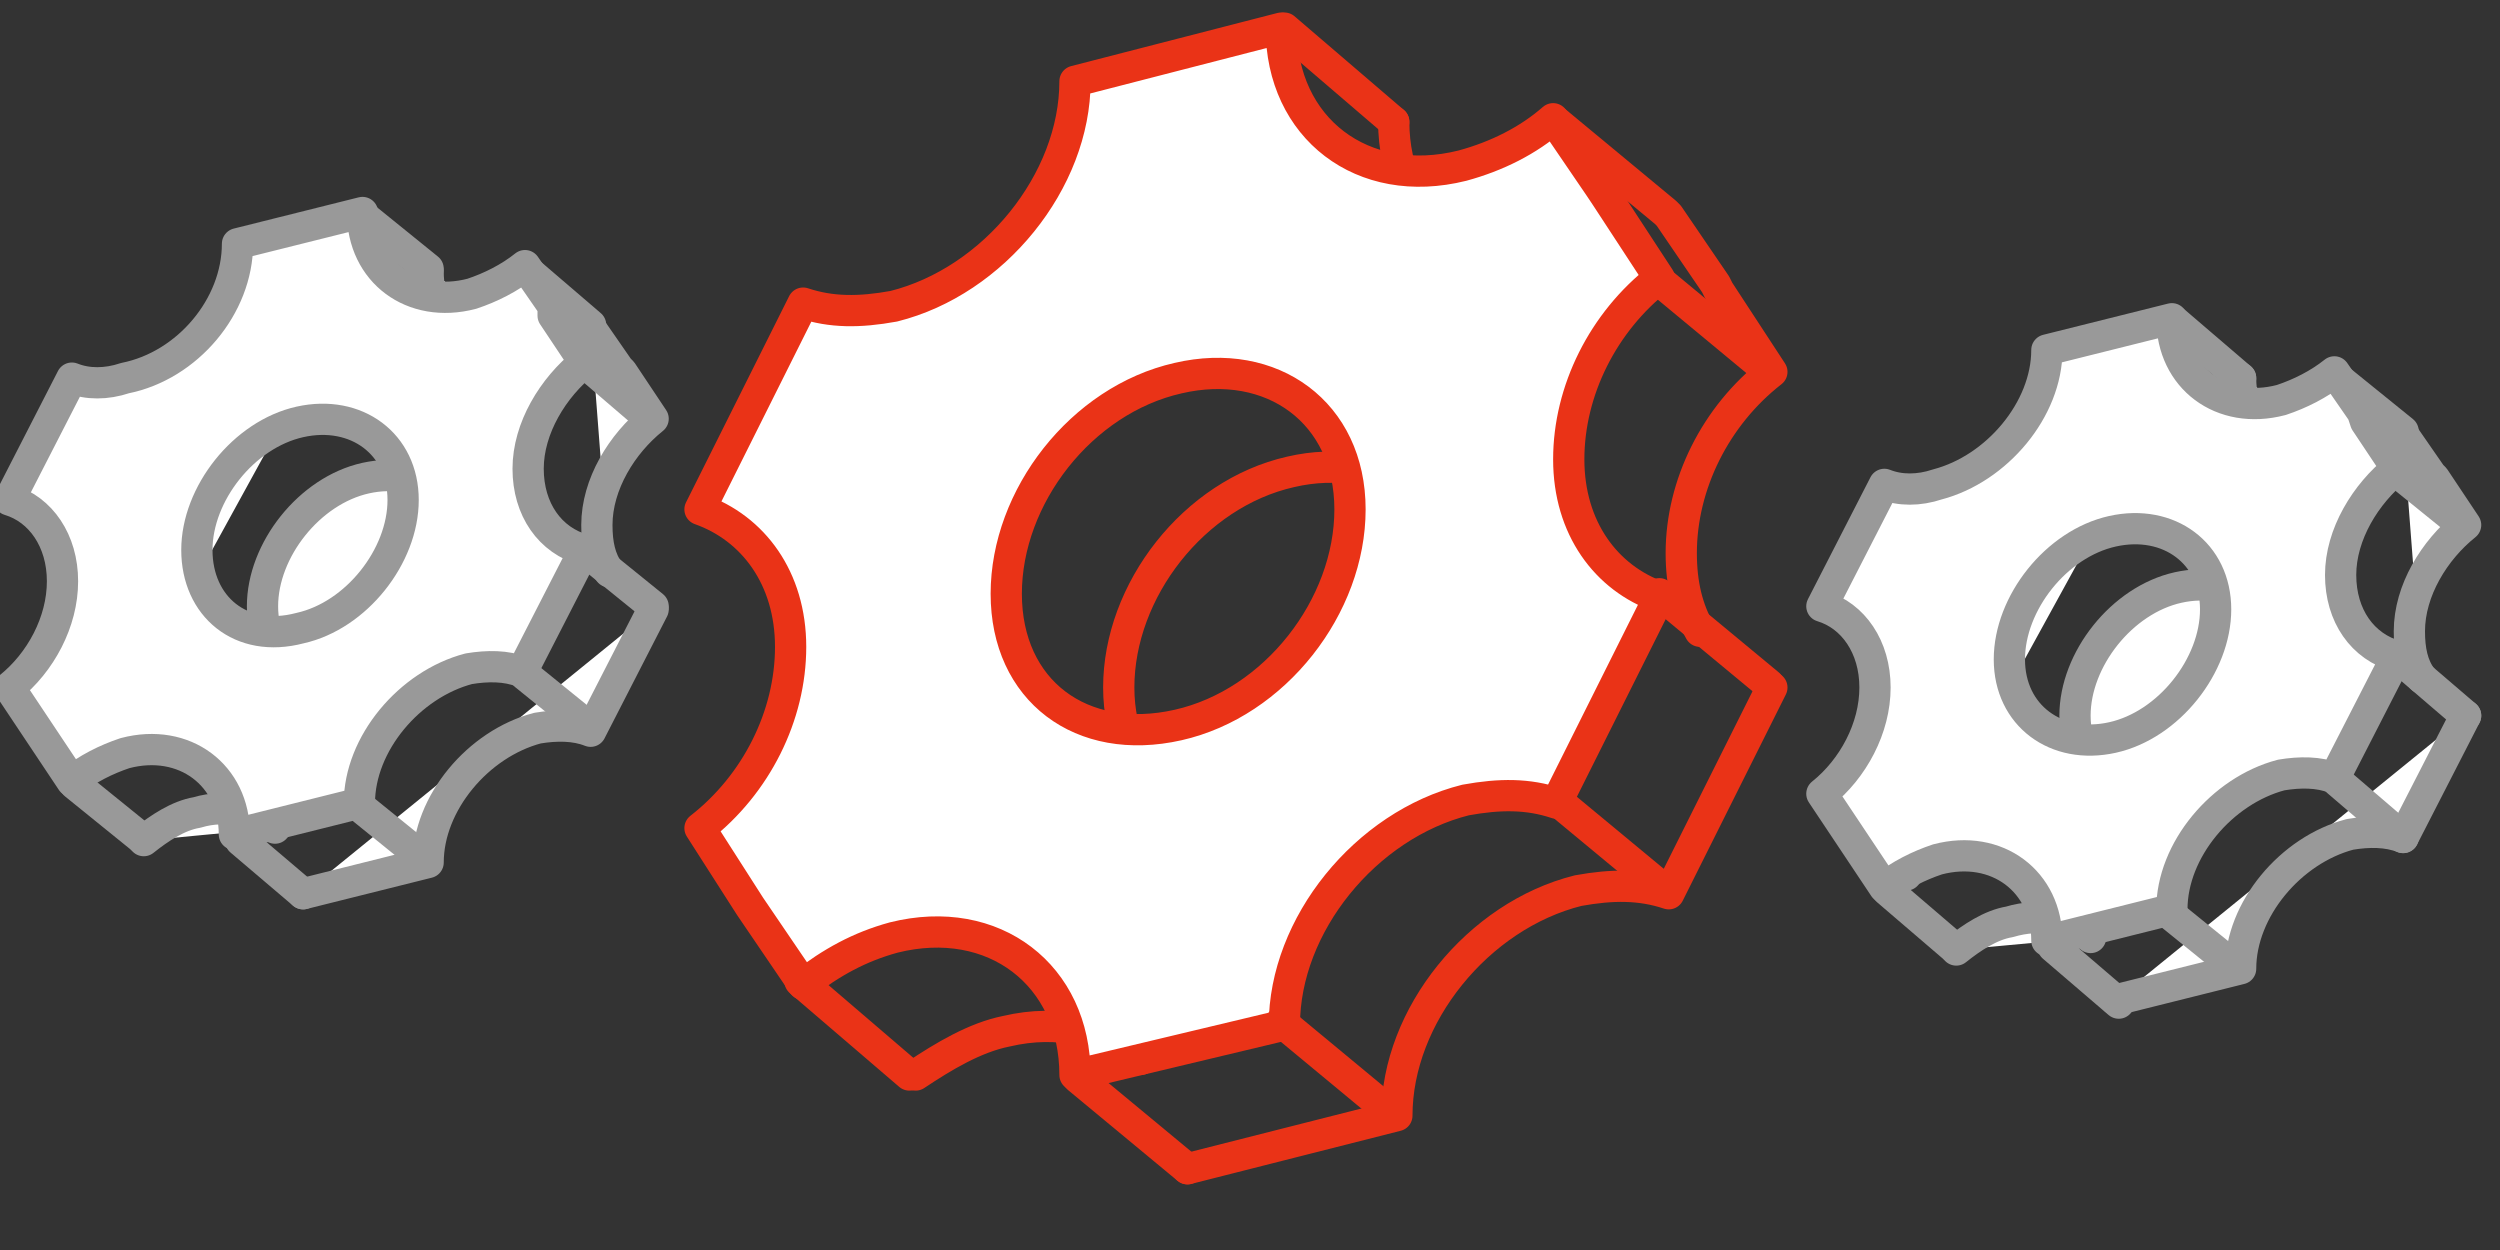 <?xml version="1.0" encoding="utf-8"?>
<!-- Generator: Adobe Illustrator 22.1.0, SVG Export Plug-In . SVG Version: 6.00 Build 0)  -->
<svg version="1.1" id="Layer_1" xmlns="http://www.w3.org/2000/svg" xmlns:xlink="http://www.w3.org/1999/xlink" x="0px" y="0px"
	 viewBox="0 0 80 40" style="enable-background:new 0 0 80 40;" xml:space="preserve">
<rect x="0" y="0" width="80" height="40" fill="#333333" stroke="none"/>
<style type="text/css">
	.st0{fill:#FFFFFF;stroke:#999999;stroke-linecap:round;stroke-linejoin:round;stroke-miterlimit:10;}
	.st1{fill:none;stroke:#EA3317;stroke-linecap:round;stroke-linejoin:round;}
	.st2{fill:#FFFFFF;stroke:#EA3317;stroke-linecap:round;stroke-linejoin:round;}
</style>
<g>
	<path class="st0" d="M8.8,26.5C8.2,26,7.3,25.7,6.3,26c-0.6,0.1-1.2,0.5-1.7,0.9 M20.9,19.5l-2,3.9c-0.5-0.2-1.1-0.2-1.7-0.1
		c-1.9,0.5-3.5,2.4-3.5,4.3l-4,1 M18.9,10.5l0.9,1.3l0.1,0.1l1,1.5c-1,0.8-1.8,2.1-1.8,3.4c0,0.6,0.1,1.1,0.4,1.5 M13.7,8.7
		c0,1.9,1.6,3.1,3.5,2.6c0.2,0,0.4-0.1,0.6-0.2 M3,24.5l-0.5-0.7c1-0.8,1.7-2.1,1.7-3.4c0-1.3-0.7-2.3-1.7-2.6l2-3.9
		c0.5,0.2,1.1,0.2,1.7,0c1.9-0.5,3.5-2.4,3.5-4.3l1.7-0.4 M11.7,21.9c1.8-0.4,3.3-2.3,3.3-4.1c0-1.8-1.5-2.9-3.3-2.5
		c-1.8,0.4-3.3,2.3-3.3,4.1C8.4,21.2,9.9,22.4,11.7,21.9z"/>
	<path class="st0" d="M17.7,10.1l1,1.5c-1,0.8-1.8,2.1-1.8,3.4s0.7,2.3,1.8,2.6l-2,3.9c-0.5-0.2-1.1-0.2-1.7-0.1
		c-1.9,0.5-3.5,2.4-3.5,4.3l-4,1c0-1.9-1.6-3.1-3.5-2.6c-0.6,0.2-1.2,0.5-1.7,0.9l-1-1.5l0,0l-1-1.5c1-0.8,1.7-2.1,1.7-3.4
		c0-1.3-0.7-2.3-1.7-2.6l2-3.9c0.5,0.2,1.1,0.2,1.7,0C6,11.7,7.6,9.8,7.6,7.8l4-1c0,1.9,1.6,3.1,3.5,2.6c0.6-0.2,1.2-0.5,1.7-0.9
		l0.9,1.3L17.7,10.1z M9.6,20.1c1.8-0.4,3.3-2.3,3.3-4.1s-1.5-2.9-3.3-2.5c-1.8,0.4-3.3,2.3-3.3,4.1S7.7,20.6,9.6,20.1z"/>
	<line class="st0" x1="16.8" y1="21.6" x2="18.9" y2="23.3"/>
	<line class="st0" x1="11.5" y1="25.8" x2="13.6" y2="27.5"/>
	<line class="st0" x1="7.7" y1="26.9" x2="9.7" y2="28.6"/>
	<line class="st0" x1="2.4" y1="25.1" x2="4.5" y2="26.8"/>
	<line class="st0" x1="18.8" y1="17.7" x2="20.9" y2="19.4"/>
	<line class="st0" x1="18.7" y1="11.6" x2="20.8" y2="13.4"/>
	<line class="st0" x1="11.6" y1="6.9" x2="13.7" y2="8.6"/>
	<line class="st0" x1="16.8" y1="8.6" x2="18.9" y2="10.4"/>
</g>
<g>
	<path class="st1" d="M36.5,33.9c-1.1-0.9-2.6-1.3-4.3-0.9c-1,0.2-2,0.8-2.9,1.4 M56.7,22l-3.3,6.6c-0.9-0.3-1.8-0.3-2.9-0.1
		c-3.2,0.8-5.8,4-5.8,7.2L38,37.4 M53.4,6.9l1.5,2.2L55,9.3l1.7,2.6c-1.8,1.4-2.9,3.6-2.9,5.8c0,1,0.2,1.8,0.6,2.5 M44.6,3.9
		c0,3.2,2.6,5.2,5.8,4.4c0.3-0.1,0.7-0.2,1-0.3 M26.7,30.5l-0.8-1.1c1.8-1.4,2.9-3.6,2.9-5.8c0-2.2-1.2-3.8-2.9-4.4l3.3-6.6
		c0.9,0.3,1.8,0.3,2.9,0.1c3.2-0.8,5.8-4,5.8-7.2l2.9-0.7 M41.3,26.2c3.1-0.7,5.5-3.8,5.5-6.9s-2.5-4.9-5.5-4.2
		c-3.1,0.7-5.5,3.8-5.5,6.9S38.3,26.9,41.3,26.2z"/>
	<path class="st2" d="M51.4,6.3l1.7,2.6c-1.8,1.4-2.9,3.6-2.9,5.8s1.2,3.8,2.9,4.4l-3.3,6.6c-0.9-0.3-1.8-0.3-2.9-0.1
		c-3.2,0.8-5.8,4-5.8,7.2l-6.7,1.6c0-3.2-2.6-5.2-5.8-4.4c-1.1,0.3-2,0.8-2.9,1.5l-1.7-2.5l0,0l-1.6-2.5c1.8-1.4,2.9-3.6,2.9-5.8
		c0-2.2-1.2-3.8-2.9-4.4l3.3-6.6c0.9,0.3,1.8,0.3,2.9,0.1c3.2-0.8,5.8-4,5.8-7.2L41,0.9c0,3.2,2.6,5.2,5.8,4.4
		c1.1-0.3,2.1-0.8,2.9-1.5l1.5,2.2L51.4,6.3z M37.7,23.2c3.1-0.7,5.5-3.8,5.5-6.9s-2.5-4.9-5.5-4.2c-3.1,0.7-5.5,3.8-5.5,6.9
		S34.6,23.9,37.7,23.2z"/>
	<line class="st1" x1="49.8" y1="25.6" x2="53.3" y2="28.5"/>
	<line class="st1" x1="41" y1="32.7" x2="44.5" y2="35.6"/>
	<line class="st1" x1="34.5" y1="34.5" x2="38" y2="37.4"/>
	<line class="st1" x1="25.6" y1="31.4" x2="29.1" y2="34.4"/>
	<line class="st1" x1="53.1" y1="19" x2="56.6" y2="21.9"/>
	<line class="st1" x1="53" y1="8.9" x2="56.5" y2="11.8"/>
	<line class="st1" x1="41.1" y1="0.9" x2="44.6" y2="3.9"/>
	<line class="st1" x1="49.8" y1="3.9" x2="53.3" y2="6.8"/>
</g>
<g>
	<path class="st0" d="M66.9,30c-0.6-0.6-1.6-0.8-2.6-0.5c-0.6,0.1-1.2,0.5-1.7,0.9 M78.9,22.9l-2,3.9c-0.5-0.2-1.1-0.2-1.7-0.1
		c-1.9,0.5-3.5,2.4-3.5,4.3l-4,1 M76.9,13.9l0.9,1.3l0.1,0.1l1,1.5c-1,0.8-1.8,2.1-1.8,3.4c0,0.6,0.1,1.1,0.4,1.5 M71.7,12.1
		c0,1.9,1.6,3.1,3.5,2.6c0.2,0,0.4-0.1,0.6-0.2 M61,28l-0.5-0.7c1-0.8,1.7-2.1,1.7-3.4c0-1.3-0.7-2.3-1.7-2.6l2-3.9
		c0.5,0.2,1.1,0.2,1.7,0c1.9-0.5,3.5-2.4,3.5-4.3l1.7-0.4 M69.7,25.4c1.8-0.4,3.3-2.3,3.3-4.1s-1.5-2.9-3.3-2.5
		c-1.8,0.4-3.3,2.3-3.3,4.1S67.9,25.8,69.7,25.4z"/>
	<path class="st0" d="M75.7,13.5l1,1.5c-1,0.8-1.8,2.1-1.8,3.4c0,1.3,0.7,2.3,1.8,2.6l-2,3.9c-0.5-0.2-1.1-0.2-1.7-0.1
		c-1.9,0.5-3.5,2.4-3.5,4.3l-4,1c0-1.9-1.6-3.1-3.5-2.6c-0.6,0.2-1.2,0.5-1.7,0.9l-1-1.5l0,0l-1-1.5c1-0.8,1.7-2.1,1.7-3.4
		c0-1.3-0.7-2.3-1.7-2.6l2-3.9c0.5,0.2,1.1,0.2,1.7,0c1.9-0.5,3.5-2.4,3.5-4.3l4-1c0,1.9,1.6,3.1,3.5,2.6c0.6-0.2,1.2-0.5,1.7-0.9
		l0.9,1.3L75.7,13.5z M67.6,23.6c1.8-0.4,3.3-2.3,3.3-4.1s-1.5-2.9-3.3-2.5c-1.8,0.4-3.3,2.3-3.3,4.1S65.8,24,67.6,23.6z"/>
	<line class="st0" x1="74.8" y1="25" x2="76.9" y2="26.8"/>
	<line class="st0" x1="69.5" y1="29.3" x2="71.6" y2="31"/>
	<line class="st0" x1="65.7" y1="30.3" x2="67.8" y2="32.1"/>
	<line class="st0" x1="60.4" y1="28.5" x2="62.5" y2="30.3"/>
	<line class="st0" x1="76.8" y1="21.1" x2="78.9" y2="22.9"/>
	<line class="st0" x1="76.7" y1="15.1" x2="78.8" y2="16.8"/>
	<line class="st0" x1="69.6" y1="10.3" x2="71.7" y2="12.1"/>
	<line class="st0" x1="74.8" y1="12.1" x2="76.9" y2="13.8"/>
</g>
</svg>
